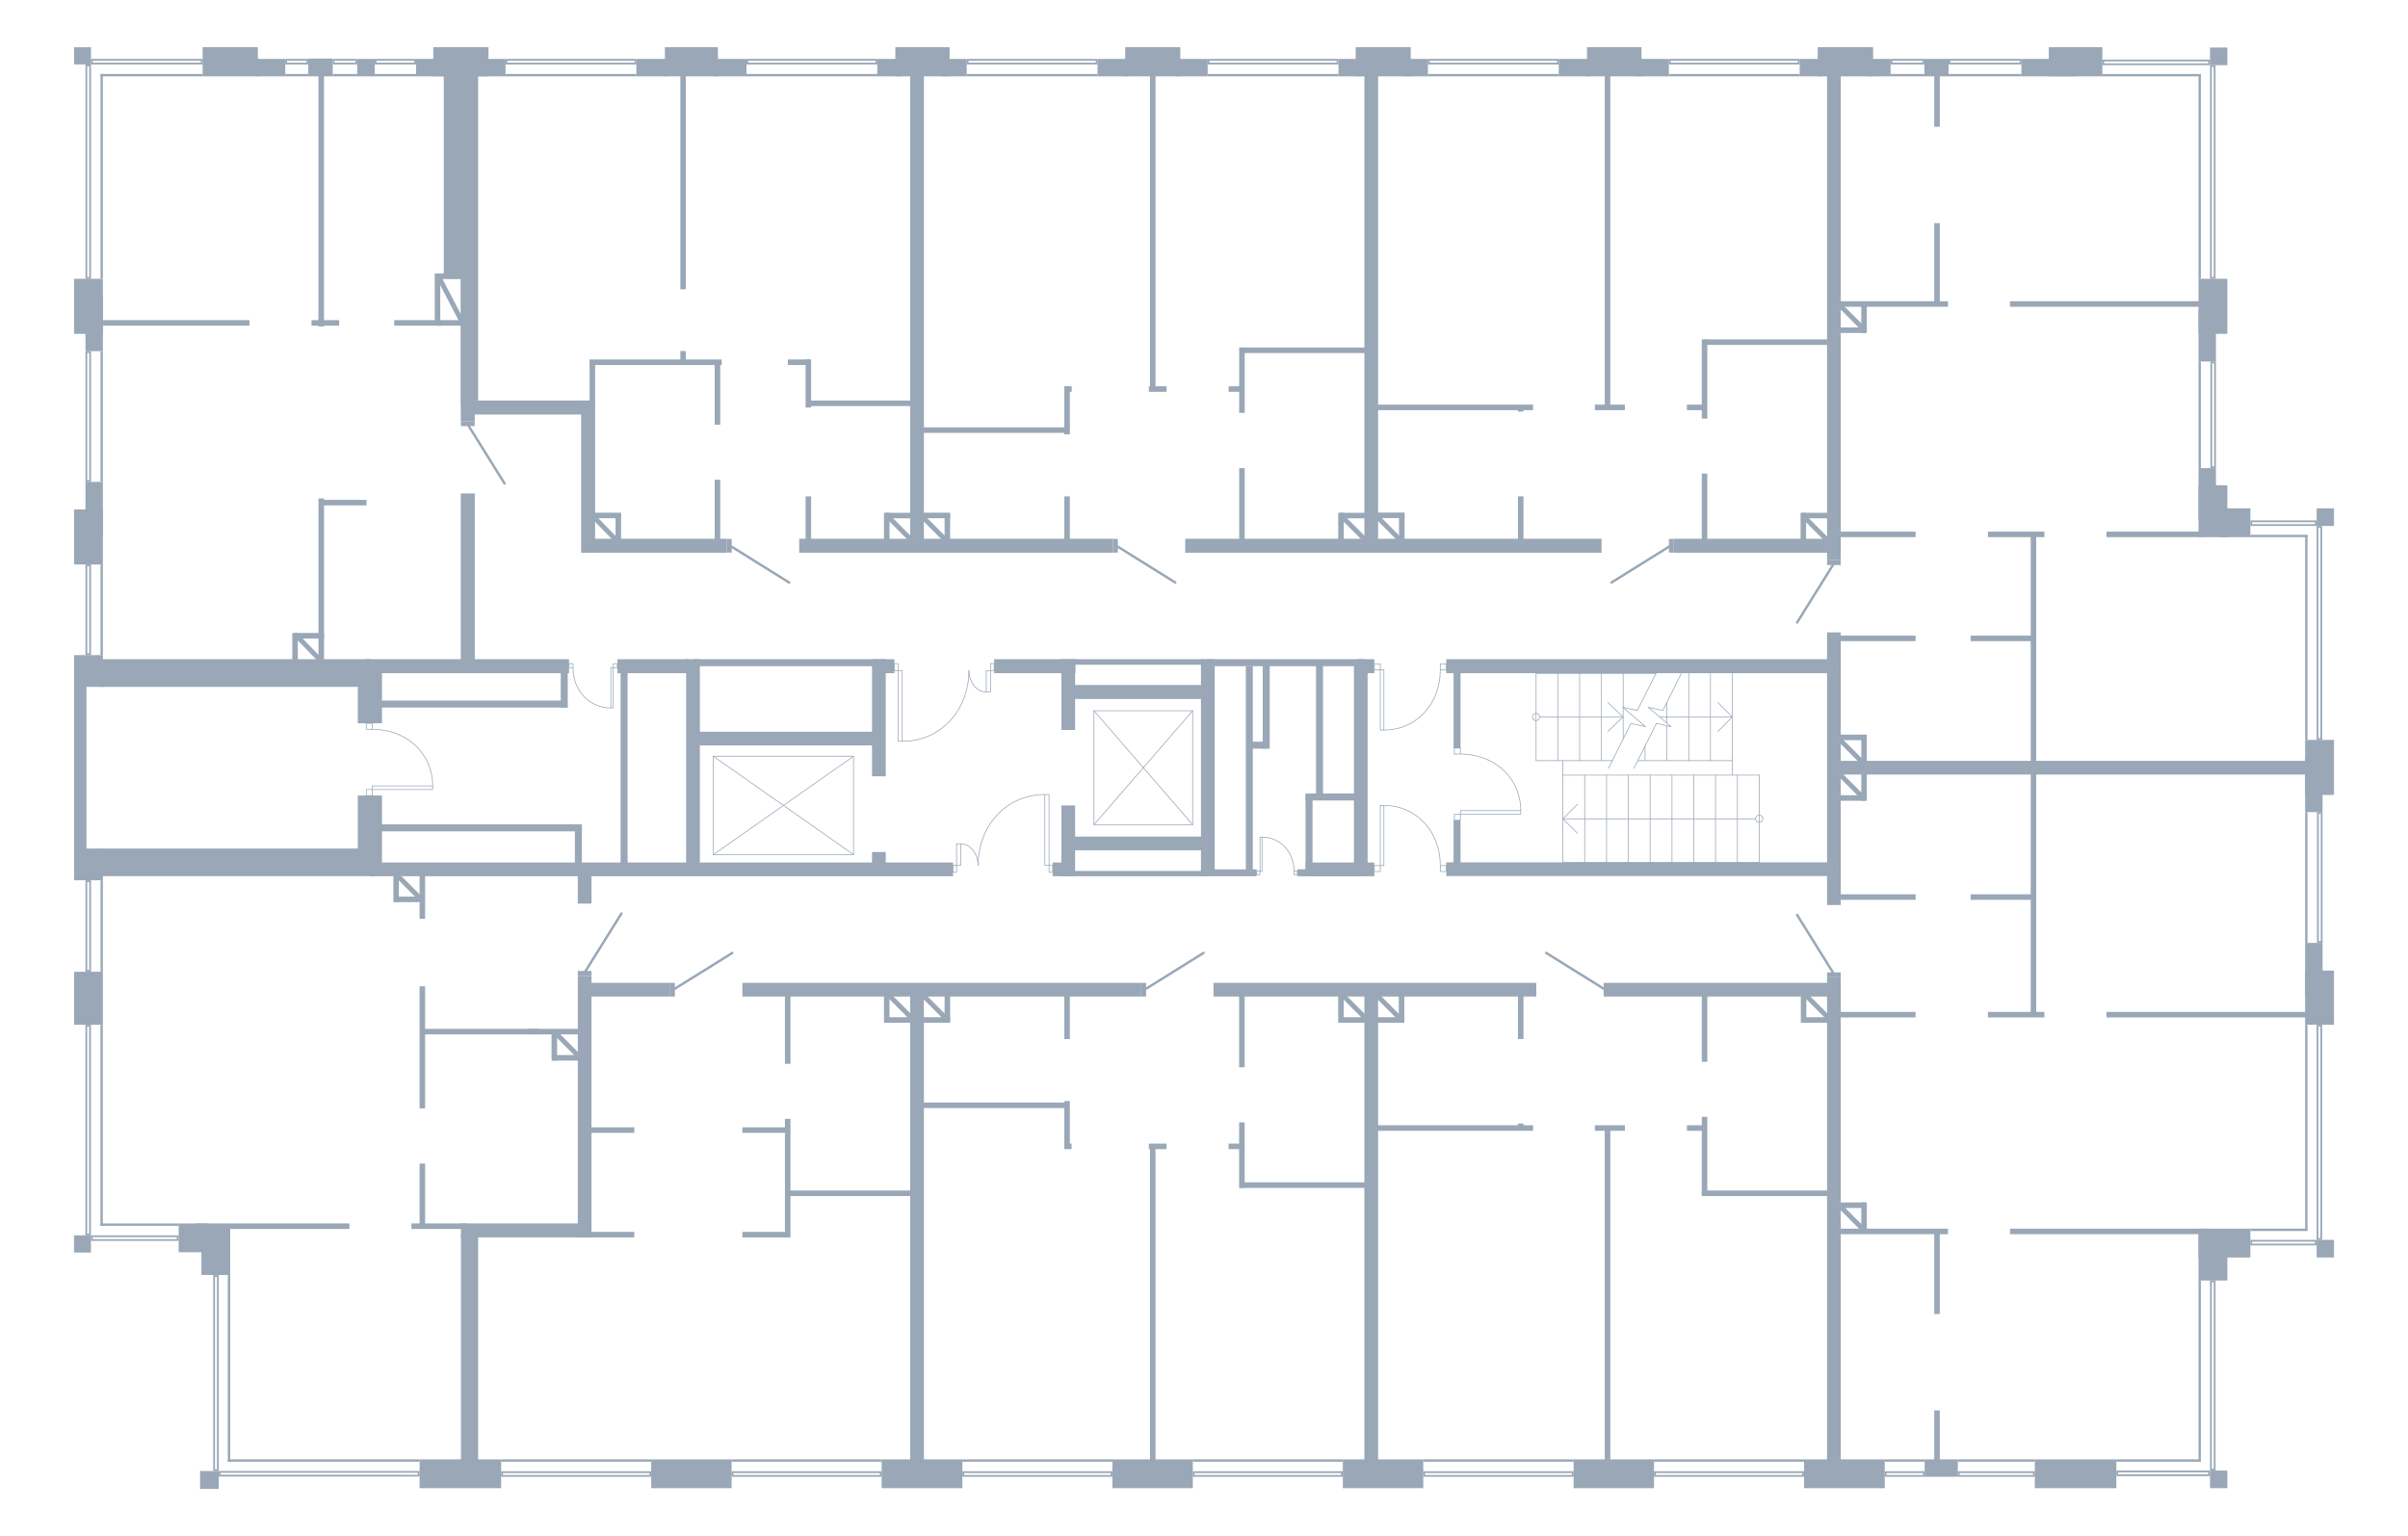 <?xml version="1.0" encoding="utf-8"?>
<!-- Generator: Adobe Illustrator 21.1.0, SVG Export Plug-In . SVG Version: 6.00 Build 0)  -->
<svg version="1.1" xmlns="http://www.w3.org/2000/svg" xmlns:xlink="http://www.w3.org/1999/xlink" x="0px" y="0px"
	 viewBox="0 0 495.912 316.418" style="enable-background:new 0 0 495.912 316.418;" xml:space="preserve">
<style type="text/css">
	.st0{fill:none;stroke:#99A7B6;stroke-width:0.15;stroke-linecap:round;stroke-linejoin:round;stroke-miterlimit:10;}
	.st1{fill-rule:evenodd;clip-rule:evenodd;fill:#99A7B6;}
	.st2{fill:none;stroke:#99A7B6;stroke-width:0.5;stroke-linecap:round;stroke-linejoin:round;stroke-miterlimit:22.926;}
	.st3{fill:#99A7B6;}
	.st4{fill:none;stroke:#99A7B6;stroke-miterlimit:10;}
</style>
<g id="МОП">
	<g>
		<polyline class="st0" points="341.036,138.711 316.344,138.711 316.344,156.683 		"/>
		<polyline class="st0" points="321.859,156.683 321.859,177.635 362.305,177.635 		"/>
		<line class="st0" x1="356.758" y1="156.683" x2="337.296" y2="156.683"/>
		<line class="st0" x1="332.066" y1="156.683" x2="316.344" y2="156.683"/>
		<line class="st0" x1="321.859" y1="159.663" x2="362.305" y2="159.663"/>
		<line class="st0" x1="352.257" y1="138.711" x2="352.257" y2="156.683"/>
		<line class="st0" x1="347.788" y1="138.711" x2="347.788" y2="156.683"/>
		<line class="st0" x1="343.287" y1="144.702" x2="343.287" y2="148.981"/>
		<line class="st0" x1="343.287" y1="149.52" x2="343.287" y2="156.683"/>
		<line class="st0" x1="338.786" y1="153.672" x2="338.786" y2="156.683"/>
		<line class="st0" x1="334.285" y1="138.711" x2="334.285" y2="145.684"/>
		<line class="st0" x1="334.285" y1="145.748" x2="334.285" y2="152.182"/>
		<line class="st0" x1="329.815" y1="138.711" x2="329.815" y2="156.683"/>
		<line class="st0" x1="325.314" y1="138.711" x2="325.314" y2="156.683"/>
		<line class="st0" x1="320.813" y1="138.711" x2="320.813" y2="156.683"/>
		<line class="st0" x1="357.804" y1="177.635" x2="357.804" y2="159.663"/>
		<line class="st0" x1="353.303" y1="177.635" x2="353.303" y2="159.663"/>
		<line class="st0" x1="348.834" y1="177.635" x2="348.834" y2="159.663"/>
		<line class="st0" x1="344.333" y1="177.635" x2="344.333" y2="159.663"/>
		<line class="st0" x1="339.832" y1="177.635" x2="339.832" y2="159.663"/>
		<line class="st0" x1="335.362" y1="177.635" x2="335.362" y2="159.663"/>
		<line class="st0" x1="330.861" y1="177.635" x2="330.861" y2="159.663"/>
		<line class="st0" x1="326.36" y1="177.635" x2="326.36" y2="159.663"/>
		<line class="st0" x1="361.544" y1="168.665" x2="321.859" y2="168.665"/>
		<polyline class="st0" points="324.871,165.654 321.859,168.665 324.871,171.644 		"/>
		<polyline class="st0" points="362.305,169.394 362.02,169.331 361.766,169.172 361.608,168.95 
			361.544,168.665 361.608,168.348 361.766,168.126 362.02,167.968 362.305,167.904 
			362.59,167.968 362.844,168.126 363.003,168.348 363.066,168.665 363.003,168.95 
			362.844,169.172 362.59,169.331 362.305,169.394 		"/>
		<line class="st0" x1="317.074" y1="147.681" x2="334.257" y2="147.681"/>
		<line class="st0" x1="341.797" y1="147.681" x2="356.758" y2="147.681"/>
		<polyline class="st0" points="353.779,150.693 356.758,147.681 353.779,144.702 		"/>
		<polyline class="st0" points="316.344,148.442 316.059,148.379 315.805,148.22 315.647,147.967 
			315.583,147.681 315.647,147.396 315.805,147.142 316.059,146.984 316.344,146.921 
			316.629,146.984 316.851,147.142 317.01,147.396 317.073,147.681 317.01,147.967 
			316.851,148.22 316.629,148.379 316.344,148.442 		"/>
		<polyline class="st0" points="336.504,158.268 337.296,156.683 341.131,149.013 344.143,149.678 
			339.451,145.684 342.463,146.35 346.266,138.711 347.09,137.094 		"/>
		<polyline class="st0" points="331.242,158.268 332.066,156.683 335.87,149.013 338.881,149.678 
			334.19,145.684 337.201,146.35 341.036,138.711 341.829,137.094 		"/>
		<polyline class="st0" points="331.118,150.693 334.257,147.681 331.118,144.702 		"/>
		<line class="st0" x1="356.758" y1="138.711" x2="356.758" y2="159.663"/>
		<line class="st0" x1="362.305" y1="177.635" x2="362.305" y2="159.663"/>
	</g>
	<polyline class="st0" points="175.781,155.768 146.906,155.768 146.906,176.045 175.781,176.045 
		175.781,155.768 	"/>
	<line class="st0" x1="175.781" y1="155.768" x2="146.906" y2="176.045"/>
	<line class="st0" x1="146.906" y1="155.768" x2="175.781" y2="176.045"/>
	<polyline class="st0" points="245.625,146.399 225.297,146.399 225.297,169.871 245.625,169.871 
		245.625,146.399 	"/>
	<line class="st0" x1="245.625" y1="146.399" x2="225.297" y2="169.871"/>
	<line class="st0" x1="225.297" y1="146.399" x2="245.625" y2="169.871"/>
	<g>
		<g>
			<path class="st0" d="M300.805,155.319c6.808,0,12.383,4.796,12.383,11.666"/>
			<rect x="300.756" y="166.984" class="st0" width="12.432" height="0.743"/>
			<rect x="299.516" y="167.728" class="st0" width="1.24" height="1.239"/>
			<rect x="299.516" y="154.086" class="st0" width="1.24" height="1.232"/>
		</g>
	</g>
	<g>
		<g>
			<path class="st0" d="M296.62,138.043c0,6.779-4.776,12.331-11.616,12.331"/>
			<rect x="284.263" y="137.994" class="st0" width="0.74" height="12.379"/>
			<rect x="283.03" y="136.76" class="st0" width="1.233" height="1.234"/>
			<rect x="296.62" y="136.76" class="st0" width="1.227" height="1.234"/>
		</g>
	</g>
	<g>
		<g>
			<path class="st0" d="M76.723,150.219c6.808,0,12.383,4.796,12.383,11.666"/>
			<rect x="76.674" y="161.884" class="st0" width="12.432" height="0.743"/>
			<rect x="75.435" y="162.628" class="st0" width="1.24" height="1.239"/>
			<rect x="75.435" y="148.986" class="st0" width="1.24" height="1.232"/>
		</g>
	</g>
	<g>
		<g>
			<path class="st0" d="M118.012,137.558c0,4.543,3.201,8.264,7.785,8.264"/>
			<rect x="125.797" y="137.525" class="st0" width="0.496" height="8.296"/>
			<rect x="126.293" y="136.698" class="st0" width="0.827" height="0.827"/>
			<rect x="117.19" y="136.698" class="st0" width="0.822" height="0.827"/>
		</g>
	</g>
	<g>
		<g>
			<path class="st0" d="M296.62,178.244c0-6.779-4.776-12.331-11.616-12.331"/>
			<rect x="284.263" y="165.914" class="st0" width="0.74" height="12.379"/>
			<rect x="283.03" y="178.293" class="st0" width="1.233" height="1.234"/>
			<rect x="296.62" y="178.293" class="st0" width="1.227" height="1.234"/>
		</g>
	</g>
	<g>
		<g>
			<path class="st0" d="M266.494,179.429c0-3.843-2.708-6.991-6.586-6.991"/>
			<rect x="259.489" y="172.438" class="st0" width="0.42" height="7.018"/>
			<rect x="258.79" y="179.456" class="st0" width="0.699" height="0.7"/>
			<rect x="266.494" y="179.456" class="st0" width="0.696" height="0.7"/>
		</g>
	</g>
	<g>
		<path class="st0" d="M199.545,138.114c-0,8.018-5.645,14.584-13.729,14.584"/>
		<path class="st0" d="M203.112,142.552c-2.149-0-3.567-2.307-3.567-4.439"/>
		<rect x="184.941" y="138.147" class="st0" width="0.875" height="14.55"/>
		<rect x="203.112" y="138.147" class="st0" width="0.875" height="4.405"/>
		<rect x="184.197" y="136.678" class="st0" width="0.744" height="1.469"/>
		<rect x="203.987" y="136.678" class="st0" width="0.743" height="1.469"/>
	</g>
	<g>
		<path class="st0" d="M201.442,178.252c0-8.018,5.645-14.584,13.729-14.584"/>
		<path class="st0" d="M197.875,173.813c2.149,0,3.567,2.307,3.567,4.439"/>
		<rect x="215.171" y="163.668" class="st0" width="0.875" height="14.55"/>
		<rect x="197" y="173.813" class="st0" width="0.875" height="4.405"/>
		<rect x="216.046" y="178.219" class="st0" width="0.744" height="1.469"/>
		<rect x="196.257" y="178.218" class="st0" width="0.743" height="1.469"/>
	</g>
</g>
<g id="Двери">
	<g>
		<rect x="376.27" y="115.386" class="st1" width="2.82" height="1.004"/>
		<line class="st2" x1="377.478" y1="116.39" x2="370.103" y2="128.223"/>
	</g>
	<g>
		<rect x="376.27" y="200.302" class="st1" width="2.82" height="1.004"/>
		<line class="st2" x1="377.478" y1="200.302" x2="370.103" y2="188.469"/>
	</g>
	<g>
		<rect x="343.705" y="111.004" class="st1" width="1.004" height="2.82"/>
		<line class="st2" x1="343.705" y1="112.615" x2="331.872" y2="119.991"/>
	</g>
	<g>
		<rect x="330.266" y="202.452" class="st1" width="1.004" height="2.82"/>
		<line class="st2" x1="330.266" y1="203.66" x2="318.433" y2="196.285"/>
	</g>
	<g>
		<rect x="229.21" y="111.004" class="st1" width="1.004" height="2.82"/>
		<line class="st2" x1="230.214" y1="112.615" x2="242.047" y2="119.991"/>
	</g>
	<g>
		<rect x="235.03" y="202.452" class="st1" width="1.004" height="2.82"/>
		<line class="st2" x1="236.034" y1="203.66" x2="247.867" y2="196.285"/>
	</g>
	<g>
		<rect x="137.984" y="202.452" class="st1" width="1.004" height="2.82"/>
		<line class="st2" x1="138.988" y1="203.66" x2="150.821" y2="196.285"/>
	</g>
	<g>
		<rect x="118.989" y="200.002" class="st1" width="2.82" height="1.004"/>
		<line class="st2" x1="120.6" y1="200.002" x2="127.976" y2="188.169"/>
	</g>
	<g>
		<rect x="149.682" y="111.004" class="st1" width="1.004" height="2.82"/>
		<line class="st2" x1="150.686" y1="112.615" x2="162.519" y2="119.991"/>
	</g>
	<g>
		<rect x="94.93" y="86.766" class="st1" width="2.82" height="1.004"/>
		<line class="st2" x1="96.542" y1="87.77" x2="103.917" y2="99.603"/>
	</g>
</g>
<g id="Окна">
	<g>
		<g>
			<path class="st3" d="M415.928,12.502v0.411h-14.274v-0.411H415.928 M416.292,12.138h-15.002
				v1.14h15.002V12.138L416.292,12.138z"/>
		</g>
		<g>
			<rect x="401.29" y="15.241" class="st3" width="15.002" height="0.485"/>
		</g>
	</g>
	<g>
		<g>
			<path class="st3" d="M395.946,12.502v0.411h-6.229v-0.411H395.946 M396.31,12.138h-6.958
				v1.14h6.958V12.138L396.31,12.138z"/>
		</g>
		<g>
			<rect x="389.352" y="15.241" class="st3" width="6.958" height="0.485"/>
		</g>
	</g>
	<g>
		<g>
			<path class="st3" d="M370.268,12.502v0.411h-26.211v-0.411H370.268 M370.632,12.138h-26.94
				v1.14h26.94V12.138L370.632,12.138z"/>
		</g>
		<g>
			<rect x="343.692" y="15.241" class="st3" width="26.94" height="0.485"/>
		</g>
	</g>
	<g>
		<g>
			<path class="st3" d="M320.648,12.502v0.411h-26.211v-0.411H320.648 M321.012,12.138h-26.94
				v1.14h26.94V12.138L321.012,12.138z"/>
		</g>
		<g>
			<rect x="294.072" y="15.241" class="st3" width="26.94" height="0.485"/>
		</g>
	</g>
	<g>
		<g>
			<path class="st3" d="M275.288,12.502v0.411h-26.211v-0.411H275.288 M275.652,12.138h-26.94
				v1.14h26.94V12.138L275.652,12.138z"/>
		</g>
		<g>
			<rect x="248.712" y="15.241" class="st3" width="26.94" height="0.485"/>
		</g>
	</g>
	<g>
		<g>
			<path class="st3" d="M225.668,12.502v0.411H199.457v-0.411H225.668 M226.032,12.138h-26.94
				v1.14h26.94V12.138L226.032,12.138z"/>
		</g>
		<g>
			<rect x="199.092" y="15.241" class="st3" width="26.94" height="0.485"/>
		</g>
	</g>
	<g>
		<g>
			<path class="st3" d="M180.308,12.502v0.411h-26.211v-0.411H180.308 M180.672,12.138h-26.94
				v1.14h26.94V12.138L180.672,12.138z"/>
		</g>
		<g>
			<rect x="153.732" y="15.241" class="st3" width="26.94" height="0.485"/>
		</g>
	</g>
	<g>
		<g>
			<path class="st3" d="M130.688,12.502v0.411h-26.211v-0.411H130.688 M131.052,12.138h-26.94
				v1.14h26.94V12.138L131.052,12.138z"/>
		</g>
		<g>
			<rect x="104.112" y="15.241" class="st3" width="26.94" height="0.485"/>
		</g>
	</g>
	<g>
		<g>
			<path class="st3" d="M85.328,12.502v0.411H77.536v-0.411H85.328 M85.692,12.138h-8.52
				v1.14h8.52V12.138L85.692,12.138z"/>
		</g>
		<g>
			<rect x="77.172" y="15.241" class="st3" width="8.52" height="0.485"/>
		</g>
	</g>
	<g>
		<g>
			<path class="st3" d="M73.193,12.502v0.411h-4.303v-0.411H73.193 M73.557,12.138H68.526
				v1.14h5.031V12.138L73.557,12.138z"/>
		</g>
		<g>
			<rect x="68.526" y="15.241" class="st3" width="5.031" height="0.485"/>
		</g>
	</g>
	<g>
		<g>
			<path class="st3" d="M63.128,12.502v0.411h-4.012v-0.411H63.128 M63.492,12.138h-4.74
				v1.14h4.74V12.138L63.492,12.138z"/>
		</g>
		<g>
			<rect x="58.752" y="15.241" class="st3" width="4.74" height="0.485"/>
		</g>
	</g>
	<g>
		<g>
			<path class="st3" d="M18.377,72.694V98.893h-0.412V72.694H18.377 M18.741,72.33h-1.14
				v26.927h1.14V72.33L18.741,72.33z"/>
		</g>
		<g>
			<rect x="20.704" y="72.33" class="st3" width="0.485" height="26.927"/>
		</g>
	</g>
	<g>
		<g>
			<path class="st3" d="M18.377,116.639v17.947h-0.412v-17.947H18.377 M18.741,116.275h-1.14
				v18.675h1.14V116.275L18.741,116.275z"/>
		</g>
		<g>
			<rect x="20.704" y="116.275" class="st3" width="0.485" height="18.675"/>
		</g>
	</g>
	<g>
		<g>
			<path class="st3" d="M18.377,181.687v18.115h-0.412v-18.115H18.377 M18.741,181.322h-1.14
				v18.844h1.14V181.322L18.741,181.322z"/>
		</g>
		<g>
			<rect x="20.704" y="181.322" class="st3" width="0.485" height="18.844"/>
		</g>
	</g>
	<g>
		<g>
			<path class="st3" d="M18.377,13.642v43.419h-0.412V13.642H18.377 M18.741,13.278h-1.14
				v44.148h1.14V13.278L18.741,13.278z"/>
		</g>
		<g>
			<rect x="20.704" y="15.241" class="st3" width="0.485" height="42.185"/>
		</g>
	</g>
	<g>
		<g>
			<path class="st3" d="M41.363,12.502v0.411H19.106v-0.411H41.363 M41.727,12.138H18.742
				v1.14h22.986V12.138L41.727,12.138z"/>
		</g>
		<g>
			<rect x="20.705" y="15.241" class="st3" width="21.023" height="0.485"/>
		</g>
	</g>
	<g>
		<g>
			<path class="st3" d="M18.364,211.451v42.648h-0.412v-42.648H18.364 M18.728,211.086h-1.14
				v43.376h1.14V211.086L18.728,211.086z"/>
		</g>
		<g>
			<rect x="20.691" y="211.086" class="st3" width="0.485" height="41.413"/>
		</g>
	</g>
	<g>
		<g>
			<path class="st3" d="M36.428,254.827v0.412H19.093v-0.412H36.428 M36.792,254.462H18.728
				v1.14h18.064V254.462L36.792,254.462z"/>
		</g>
		<g>
			<rect x="20.691" y="252.014" class="st3" width="16.101" height="0.485"/>
		</g>
	</g>
	<g>
		<g>
			<path class="st3" d="M133.748,303.419v0.412H103.576v-0.412H133.748 M134.112,303.055
				h-30.9v1.14h30.9V303.055L134.112,303.055z"/>
		</g>
		<g>
			<rect x="103.212" y="300.606" class="st3" width="30.9" height="0.485"/>
		</g>
	</g>
	<g>
		<g>
			<path class="st3" d="M181.208,303.419v0.412H151.036v-0.412H181.208 M181.572,303.055
				h-30.9v1.14h30.9V303.055L181.572,303.055z"/>
		</g>
		<g>
			<rect x="150.672" y="300.606" class="st3" width="30.9" height="0.485"/>
		</g>
	</g>
	<g>
		<g>
			<path class="st3" d="M228.728,303.419v0.412h-30.171v-0.412H228.728 M229.092,303.055h-30.9
				v1.14H229.092V303.055L229.092,303.055z"/>
		</g>
		<g>
			<rect x="198.192" y="300.606" class="st3" width="30.9" height="0.485"/>
		</g>
	</g>
	<g>
		<g>
			<path class="st3" d="M276.188,303.419v0.412h-30.171v-0.412H276.188 M276.552,303.055
				h-30.9v1.14h30.9V303.055L276.552,303.055z"/>
		</g>
		<g>
			<rect x="245.652" y="300.606" class="st3" width="30.9" height="0.485"/>
		</g>
	</g>
	<g>
		<g>
			<path class="st3" d="M323.708,303.419v0.412h-30.231v-0.412H323.708 M324.072,303.055
				h-30.96v1.14h30.96V303.055L324.072,303.055z"/>
		</g>
		<g>
			<rect x="293.112" y="300.606" class="st3" width="30.96" height="0.485"/>
		</g>
	</g>
	<g>
		<g>
			<path class="st3" d="M371.168,303.419v0.412h-30.171v-0.412H371.168 M371.532,303.055
				h-30.9v1.14h30.9V303.055L371.532,303.055z"/>
		</g>
		<g>
			<rect x="340.632" y="300.606" class="st3" width="30.9" height="0.485"/>
		</g>
	</g>
	<g>
		<path class="st3" d="M418.688,303.419v0.412h-15.123v-0.412H418.688 M419.052,303.055h-15.852
			v1.14h15.852V303.055L419.052,303.055z"/>
	</g>
	<g>
		<path class="st3" d="M454.776,303.28v0.412h-18.559v-0.412H454.776 M455.14,302.916
			h-19.288v1.14h19.288V302.916L455.14,302.916z"/>
	</g>
	<g>
		<path class="st3" d="M455.916,264.125v38.427h-0.411v-38.427H455.916 M456.28,263.761h-1.14
			v39.155h1.14V263.761L456.28,263.761z"/>
	</g>
	<g>
		<rect x="403.2" y="300.606" class="st3" width="15.852" height="0.485"/>
	</g>
	<g>
		<g>
			<path class="st3" d="M396.008,303.419v0.412h-7.492v-0.412H396.008 M396.372,303.055h-8.22
				v1.14h8.22V303.055L396.372,303.055z"/>
		</g>
		<g>
			<rect x="388.152" y="300.606" class="st3" width="8.22" height="0.485"/>
		</g>
	</g>
	<g>
		<rect x="435.852" y="300.606" class="st3" width="17.402" height="0.485"/>
	</g>
	<g>
		<rect x="452.769" y="263.766" class="st3" width="0.485" height="37.251"/>
	</g>
	<g>
		<path class="st3" d="M476.735,255.76v0.412h-12.919v-0.412H476.735 M477.099,255.395h-13.647
			v1.14h13.647V255.395L477.099,255.395z"/>
	</g>
	<g>
		<path class="st3" d="M477.875,211.448v43.583h-0.411v-43.583H477.875 M478.239,211.083h-1.14
			v44.312h1.14V211.083L478.239,211.083z"/>
	</g>
	<g>
		<rect x="463.452" y="253.085" class="st3" width="11.761" height="0.485"/>
	</g>
	<g>
		<rect x="474.728" y="211.089" class="st3" width="0.485" height="42.407"/>
	</g>
	<g>
		<path class="st3" d="M476.735,107.563v0.412h-12.919v-0.412H476.735 M477.099,107.198h-13.647
			v1.14h13.647V107.198L477.099,107.198z"/>
	</g>
	<g>
		<path class="st3" d="M477.875,108.703v43.342h-0.411v-43.342H477.875 M478.239,108.338h-1.14
			v44.07h1.14V108.338L478.239,108.338z"/>
	</g>
	<g>
		<rect x="463.452" y="110.163" class="st3" width="11.761" height="0.485"/>
	</g>
	<g>
		<rect x="474.728" y="110.238" class="st3" width="0.485" height="42.166"/>
	</g>
	<g>
		<path class="st3" d="M454.776,12.643v0.411h-21.439v-0.411H454.776 M455.14,12.278H432.972
			v1.14h22.168V12.278L455.14,12.278z"/>
	</g>
	<g>
		<path class="st3" d="M455.916,13.783v43.282h-0.411V13.783H455.916 M456.28,13.418h-1.14
			v44.01h1.14V13.418L456.28,13.418z"/>
	</g>
	<g>
		<rect x="432.972" y="15.243" class="st3" width="20.282" height="0.485"/>
	</g>
	<g>
		<rect x="452.769" y="15.318" class="st3" width="0.485" height="42.106"/>
	</g>
	<g>
		<g>
			<path class="st3" d="M455.993,74.83v21.231h-0.411V74.83H455.993 M456.357,74.466h-1.14
				V96.426h1.14V74.466L456.357,74.466z"/>
		</g>
		<g>
			<rect x="452.769" y="74.466" class="st3" width="0.485" height="21.96"/>
		</g>
	</g>
	<g>
		<g>
			<path class="st3" d="M477.953,167.65v26.211h-0.411v-26.211H477.953 M478.317,167.286h-1.14
				v26.94h1.14V167.286L478.317,167.286z"/>
		</g>
		<g>
			<rect x="474.729" y="167.286" class="st3" width="0.485" height="26.94"/>
		</g>
	</g>
	<g>
		<g>
			<path class="st3" d="M44.691,262.99v39.652h-0.412v-39.652H44.691 M45.055,262.626h-1.14
				v40.38h1.14V262.626L45.055,262.626z"/>
		</g>
		<g>
			<rect x="46.924" y="262.626" class="st3" width="0.485" height="38.464"/>
		</g>
	</g>
	<g>
		<g>
			<path class="st3" d="M86.048,303.37v0.412H45.42v-0.412H86.048 M86.412,303.006H45.055
				v1.14h41.357V303.006L86.412,303.006z"/>
		</g>
		<g>
			<rect x="46.924" y="300.606" class="st3" width="39.488" height="0.485"/>
		</g>
	</g>
</g>
<g id="Стены">
	<rect x="452.769" y="57.426" class="st3" width="5.94" height="11.34"/>
	<rect x="421.932" y="9.726" class="st3" width="11.04" height="6"/>
	<rect x="416.292" y="12.138" class="st3" width="11.04" height="3.589"/>
	<rect x="384.623" y="12.138" class="st3" width="4.729" height="3.589"/>
	<rect x="370.632" y="12.138" class="st3" width="4.729" height="3.589"/>
	<rect x="337.152" y="12.138" class="st3" width="6.54" height="3.589"/>
	<rect x="321.012" y="12.138" class="st3" width="6.54" height="3.589"/>
	<rect x="289.332" y="12.138" class="st3" width="4.74" height="3.589"/>
	<rect x="275.652" y="12.138" class="st3" width="4.74" height="3.589"/>
	<rect x="242.232" y="12.138" class="st3" width="6.48" height="3.589"/>
	<rect x="226.032" y="12.138" class="st3" width="6.48" height="3.589"/>
	<rect x="194.082" y="12.138" class="st3" width="5.01" height="3.589"/>
	<rect x="180.672" y="12.138" class="st3" width="5.01" height="3.589"/>
	<rect x="147.2" y="12.138" class="st3" width="6.532" height="3.589"/>
	<rect x="131.052" y="12.138" class="st3" width="6.25" height="3.589"/>
	<rect x="97.745" y="12.138" class="st3" width="6.367" height="3.589"/>
	<rect x="85.692" y="12.138" class="st3" width="6.394" height="3.589"/>
	<rect x="374.349" y="9.726" class="st3" width="11.403" height="6"/>
	<rect x="326.83" y="9.726" class="st3" width="11.222" height="6"/>
	<rect x="279.192" y="9.726" class="st3" width="11.34" height="6"/>
	<rect x="231.732" y="9.726" class="st3" width="11.34" height="6"/>
	<rect x="184.39" y="9.726" class="st3" width="11.176" height="6"/>
	<rect x="136.93" y="9.726" class="st3" width="10.92" height="6"/>
	<rect x="89.232" y="9.726" class="st3" width="11.37" height="6"/>
	<rect x="41.727" y="9.726" class="st3" width="11.37" height="6"/>
	<rect x="73.557" y="12.138" class="st3" width="3.615" height="3.589"/>
	<rect x="63.492" y="12.066" class="st3" width="5.034" height="3.66"/>
	<rect x="52.692" y="12.138" class="st3" width="6.06" height="3.589"/>
	<rect x="15.257" y="57.426" class="st3" width="5.933" height="11.34"/>
	<rect x="15.257" y="9.733" class="st3" width="3.485" height="3.544"/>
	<rect x="15.244" y="254.462" class="st3" width="3.485" height="3.544"/>
	<rect x="15.257" y="104.946" class="st3" width="5.933" height="11.329"/>
	<rect x="17.601" y="99.257" class="st3" width="3.589" height="11.329"/>
	<rect x="17.601" y="61.002" class="st3" width="3.589" height="11.329"/>
	<rect x="73.69" y="138.066" class="st3" width="4.98" height="10.92"/>
	<rect x="73.69" y="163.866" class="st3" width="4.98" height="14.25"/>
	<rect x="15.257" y="134.95" class="st3" width="5.933" height="6.536"/>
	<rect x="15.257" y="140.95" class="st3" width="2.555" height="34.472"/>
	<rect x="20.771" y="135.786" class="st3" width="55.619" height="5.7"/>
	<rect x="15.257" y="174.786" class="st3" width="5.933" height="6.54"/>
	<rect x="20.503" y="174.786" class="st3" width="56.727" height="5.69"/>
	<rect x="15.257" y="200.166" class="st3" width="5.933" height="10.92"/>
	<rect x="41.476" y="252.456" class="st3" width="5.933" height="10.17"/>
	<rect x="36.792" y="252.013" class="st3" width="5.933" height="5.933"/>
	<rect x="86.412" y="300.606" class="st3" width="16.8" height="5.933"/>
	<rect x="134.112" y="300.606" class="st3" width="16.56" height="5.933"/>
	<rect x="181.572" y="300.606" class="st3" width="16.62" height="5.933"/>
	<rect x="229.092" y="300.606" class="st3" width="16.56" height="5.933"/>
	<rect x="276.552" y="300.606" class="st3" width="16.56" height="5.933"/>
	<rect x="324.072" y="300.606" class="st3" width="16.56" height="5.933"/>
	<rect x="371.532" y="300.606" class="st3" width="16.62" height="5.933"/>
	<rect x="419.052" y="300.606" class="st3" width="16.8" height="5.933"/>
	<rect x="452.769" y="99.966" class="st3" width="5.94" height="10.68"/>
	<rect x="452.769" y="96.426" class="st3" width="3.589" height="10.68"/>
	<rect x="452.769" y="63.786" class="st3" width="3.589" height="10.68"/>
	<rect x="474.729" y="152.406" class="st3" width="5.94" height="11.34"/>
	<rect x="377.529" y="156.724" class="st3" width="97.92" height="2.822"/>
	
		<rect x="327.443" y="250.131" transform="matrix(-1.836970e-16 1 -1 -1.836970e-16 629.221 -126.137)" class="st3" width="100.471" height="2.822"/>
	
		<rect x="349.599" y="156.935" transform="matrix(-1.836970e-16 1 -1 -1.836970e-16 536.025 -219.333)" class="st3" width="56.16" height="2.822"/>
	
		<rect x="297.847" y="177.635" transform="matrix(-1 -1.224647e-16 1.224647e-16 -1 675.676 358.092)" class="st3" width="79.982" height="2.822"/>
	
		<rect x="331.27" y="202.45" transform="matrix(-1 -1.224647e-16 1.224647e-16 -1 709.182 407.722)" class="st3" width="46.642" height="2.822"/>
	
		<rect x="249.91" y="202.45" transform="matrix(-1 -1.224647e-16 1.224647e-16 -1 566.3 407.722)" class="st3" width="66.48" height="2.822"/>
	
		<rect x="152.892" y="202.45" transform="matrix(-1 -1.224647e-16 1.224647e-16 -1 387.922 407.722)" class="st3" width="82.138" height="2.822"/>
	
		<rect x="120.43" y="202.45" transform="matrix(-1 -1.224647e-16 1.224647e-16 -1 258.445 407.722)" class="st3" width="17.585" height="2.822"/>
	
		<rect x="94.93" y="252.006" transform="matrix(-1 -1.224647e-16 1.224647e-16 -1 215.495 506.892)" class="st3" width="25.635" height="2.88"/>
	
		<rect x="72.597" y="276.503" transform="matrix(6.123234e-17 -1 1 6.123234e-17 -181.57 374.973)" class="st3" width="48.21" height="3.537"/>
	
		<rect x="93.46" y="226.535" transform="matrix(6.123234e-17 -1 1 6.123234e-17 -107.546 348.346)" class="st3" width="53.88" height="2.822"/>
	
		<rect x="116.95" y="181.265" transform="matrix(6.123234e-17 -1 1 6.123234e-17 -62.276 303.076)" class="st3" width="6.9" height="2.822"/>
	
		<rect x="179.573" y="175.522" transform="matrix(6.123234e-17 -1 1 6.123234e-17 4.067 357.933)" class="st3" width="2.854" height="2.822"/>
	<rect x="181.343" y="135.786" class="st3" width="2.854" height="2.881"/>
	<rect x="204.73" y="135.786" class="st3" width="16.74" height="2.881"/>
	<rect x="218.47" y="135.786" class="st3" width="29.67" height="1.14"/>
	
		<rect x="212.903" y="141.859" transform="matrix(-1.836970e-16 1 -1 -1.836970e-16 363.269 -76.73)" class="st3" width="14.194" height="2.821"/>
	
		<rect x="212.71" y="171.786" transform="matrix(-1.836970e-16 1 -1 -1.836970e-16 393.196 -46.803)" class="st3" width="14.58" height="2.821"/>
	
		<rect x="220.682" y="172.326" transform="matrix(-1 -3.254098e-14 3.254098e-14 -1 469.452 347.472)" class="st3" width="28.088" height="2.821"/>
	<rect x="219.79" y="141.096" class="st3" width="29.46" height="2.881"/>
	<rect x="279.49" y="135.786" class="st3" width="3.54" height="2.881"/>
	<rect x="248.47" y="135.786" class="st3" width="32.64" height="1.441"/>
	<rect x="127.15" y="135.786" class="st3" width="14.627" height="2.881"/>
	<rect x="75.37" y="135.786" class="st3" width="41.82" height="2.881"/>
	<rect x="142.9" y="135.786" class="st3" width="38.117" height="1.441"/>
	<rect x="142.75" y="150.726" class="st3" width="37.187" height="2.82"/>
	
		<rect x="168.94" y="146.435" transform="matrix(6.123234e-17 -1 1 6.123234e-17 33.154 328.846)" class="st3" width="24.12" height="2.822"/>
	
		<rect x="121.303" y="155.793" transform="matrix(6.123234e-17 -1 1 6.123234e-17 -14.484 299.924)" class="st3" width="42.835" height="2.822"/>
	<rect x="76.27" y="177.664" class="st3" width="120" height="2.822"/>
	<rect x="216.79" y="177.664" class="st3" width="3.54" height="2.822"/>
	<rect x="220.39" y="179.406" class="st3" width="28.38" height="1.08"/>
	<rect x="247.33" y="179.075" class="st3" width="11.46" height="1.411"/>
	<rect x="268.87" y="177.664" class="st3" width="14.16" height="2.822"/>
	<rect x="267.19" y="179.055" class="st3" width="14.16" height="1.431"/>
	
		<rect x="259.257" y="156.332" transform="matrix(-1.836970e-16 1 -1 -1.836970e-16 437.983 -122.497)" class="st3" width="41.966" height="2.822"/>
	
		<rect x="226.742" y="156.372" transform="matrix(-1.836970e-16 1 -1 -1.836970e-16 406.523 -90.957)" class="st3" width="43.995" height="2.822"/>
	
		<rect x="297.847" y="135.786" transform="matrix(-1 -1.224647e-16 1.224647e-16 -1 675.676 274.452)" class="st3" width="79.982" height="2.88"/>
	
		<rect x="344.709" y="110.976" transform="matrix(-1 -1.224647e-16 1.224647e-16 -1 721.728 224.832)" class="st3" width="32.31" height="2.88"/>
	
		<rect x="244.09" y="110.976" transform="matrix(-1 -1.224647e-16 1.224647e-16 -1 573.92 224.832)" class="st3" width="85.74" height="2.88"/>
	
		<rect x="164.59" y="110.976" transform="matrix(-1 -1.224647e-16 1.224647e-16 -1 393.8 224.832)" class="st3" width="64.62" height="2.88"/>
	
		<rect x="120.76" y="110.976" transform="matrix(-1 -1.224647e-16 1.224647e-16 -1 270.442 224.832)" class="st3" width="28.922" height="2.88"/>
	
		<rect x="96.61" y="82.506" transform="matrix(-1 -1.224647e-16 1.224647e-16 -1 217.16 167.893)" class="st3" width="23.94" height="2.88"/>
	
		<rect x="105.445" y="96.741" transform="matrix(6.123234e-17 -1 1 6.123234e-17 22.939 219.301)" class="st3" width="31.35" height="2.88"/>
	
		<rect x="78.205" y="118.341" transform="matrix(6.123234e-17 -1 1 6.123234e-17 -23.441 216.121)" class="st3" width="36.27" height="2.88"/>
	
		<rect x="75.707" y="64.694" transform="matrix(6.123234e-17 -1 1 6.123234e-17 30.206 162.474)" class="st3" width="41.265" height="2.88"/>
	
		<rect x="61.169" y="46.367" transform="matrix(6.123234e-17 -1 1 6.123234e-17 48.562 144.837)" class="st3" width="71.062" height="3.54"/>
	
		<rect x="327.309" y="63.605" transform="matrix(-9.065481e-15 1 -1 -9.065481e-15 442.695 -312.663)" class="st3" width="100.74" height="2.822"/>
	
		<rect x="233.097" y="62.302" transform="matrix(-9.065481e-15 1 -1 -9.065481e-15 346.113 -218.687)" class="st3" width="98.606" height="2.822"/>
	
		<rect x="139.557" y="62.302" transform="matrix(-9.065481e-15 1 -1 -9.065481e-15 252.573 -125.147)" class="st3" width="98.606" height="2.822"/>
	
		<rect x="139.557" y="251.375" transform="matrix(-1.836970e-16 1 -1 -1.836970e-16 441.646 63.926)" class="st3" width="98.606" height="2.822"/>
	
		<rect x="233.097" y="251.452" transform="matrix(-1.836970e-16 1 -1 -1.836970e-16 535.263 -29.537)" class="st3" width="98.606" height="2.822"/>
	<rect x="474.729" y="199.926" class="st3" width="5.94" height="11.16"/>
	<rect x="474.729" y="194.226" class="st3" width="3.589" height="11.16"/>
	<rect x="474.729" y="156.036" class="st3" width="3.589" height="11.25"/>
	<rect x="452.769" y="254.376" class="st3" width="5.94" height="9.39"/>
	<rect x="455.14" y="302.916" class="st3" width="3.569" height="3.623"/>
	<rect x="477.099" y="255.395" class="st3" width="3.569" height="3.623"/>
	<rect x="477.099" y="104.715" class="st3" width="3.569" height="3.623"/>
	<rect x="455.14" y="9.795" class="st3" width="3.569" height="3.623"/>
	<rect x="452.769" y="253.086" class="st3" width="10.683" height="5.94"/>
	<rect x="457.569" y="104.706" class="st3" width="5.883" height="5.94"/>
	
		<rect x="295.462" y="172.855" transform="matrix(6.123234e-17 -1 1 6.123234e-17 126.495 473.645)" class="st3" width="9.217" height="1.44"/>
	
		<rect x="257.798" y="149.914" transform="matrix(6.123234e-17 -1 1 6.123234e-17 121.116 422.384)" class="st3" width="27.905" height="1.44"/>
	
		<rect x="261.909" y="170.677" transform="matrix(6.123234e-17 -1 1 6.123234e-17 98.193 440.987)" class="st3" width="15.362" height="1.44"/>
	
		<rect x="236.099" y="157.697" transform="matrix(6.123234e-17 -1 1 6.123234e-17 98.873 415.707)" class="st3" width="42.381" height="1.44"/>
	
		<rect x="108.423" y="157.573" transform="matrix(6.123234e-17 -1 1 6.123234e-17 -29.763 286.823)" class="st3" width="40.213" height="1.44"/>
	
		<rect x="114.373" y="174.186" transform="matrix(6.123234e-17 -1 1 6.123234e-17 -55.793 294.019)" class="st3" width="9.48" height="1.44"/>
	
		<rect x="112.566" y="141.392" transform="matrix(6.123234e-17 -1 1 6.123234e-17 -25.912 258.312)" class="st3" width="7.268" height="1.44"/>
	<rect x="78.1" y="144.306" class="st3" width="38.76" height="1.44"/>
	<rect x="77.173" y="169.806" class="st3" width="42.66" height="1.44"/>
	
		<rect x="252.062" y="144.779" transform="matrix(6.123234e-17 -1 1 6.123234e-17 115.271 406.269)" class="st3" width="17.415" height="1.44"/>
	
		<rect x="248.135" y="103.492" transform="matrix(6.123234e-17 -1 1 6.123234e-17 151.709 359.831)" class="st3" width="15.27" height="1.138"/>
	
		<rect x="249.043" y="77.745" transform="matrix(6.123234e-17 -1 1 6.123234e-17 177.456 334.084)" class="st3" width="13.455" height="1.138"/>
	<rect x="253.03" y="79.567" class="st3" width="2.73" height="1.138"/>
	<rect x="236.59" y="79.567" class="st3" width="3.66" height="1.138"/>
	<rect x="219.253" y="79.567" class="st3" width="1.457" height="1.138"/>
	
		<rect x="214.81" y="83.948" transform="matrix(-1.836970e-16 1 -1 -1.836970e-16 304.277 -135.243)" class="st3" width="9.899" height="1.138"/>
	
		<rect x="189.85" y="88.027" transform="matrix(-1 -1.224647e-16 1.224647e-16 -1 409.729 177.192)" class="st3" width="30.03" height="1.138"/>
	
		<rect x="214.99" y="106.447" transform="matrix(-1.836970e-16 1 -1 -1.836970e-16 326.776 -112.744)" class="st3" width="9.54" height="1.138"/>
	
		<rect x="308.41" y="106.447" transform="matrix(-1.836970e-16 1 -1 -1.836970e-16 420.196 -206.164)" class="st3" width="9.54" height="1.138"/>
	
		<rect x="312.745" y="83.782" transform="matrix(-1.836970e-16 1 -1 -1.836970e-16 397.531 -228.829)" class="st3" width="0.87" height="1.138"/>
	
		<rect x="161.56" y="106.597" transform="matrix(-1.836970e-16 1 -1 -1.836970e-16 273.646 -59.314)" class="st3" width="9.84" height="1.138"/>
	
		<rect x="179.842" y="107.838" transform="matrix(-1.836970e-16 1 -1 -1.836970e-16 291.027 -74.213)" class="st3" width="5.556" height="1.138"/>
	
		<rect x="182.363" y="105.629" transform="matrix(-1 -1.224647e-16 1.224647e-16 -1 370.282 212.396)" class="st3" width="5.556" height="1.138"/>
	
		<rect x="273.387" y="107.838" transform="matrix(-1.836970e-16 1 -1 -1.836970e-16 384.572 -167.758)" class="st3" width="5.556" height="1.138"/>
	
		<rect x="275.908" y="105.629" transform="matrix(-1 -1.224647e-16 1.224647e-16 -1 557.372 212.396)" class="st3" width="5.556" height="1.138"/>
	
		<rect x="283.36" y="105.581" transform="matrix(-1 -1.224647e-16 1.224647e-16 -1 572.618 212.301)" class="st3" width="5.898" height="1.138"/>
	
		<rect x="285.911" y="108.102" transform="matrix(6.123234e-17 -1 1 6.123234e-17 180.018 397.36)" class="st3" width="5.556" height="1.138"/>
	
		<rect x="368.606" y="107.838" transform="matrix(-1.836970e-16 1 -1 -1.836970e-16 479.791 -262.977)" class="st3" width="5.556" height="1.138"/>
	
		<rect x="371.127" y="105.629" transform="matrix(-1 -1.224647e-16 1.224647e-16 -1 747.81 212.396)" class="st3" width="5.556" height="1.138"/>
	
		<rect x="381.111" y="65.239" transform="matrix(6.123234e-17 -1 1 6.123234e-17 318.081 449.698)" class="st3" width="5.556" height="1.138"/>
	<rect x="378.59" y="67.448" class="st3" width="5.556" height="1.138"/>
	
		<rect x="381.111" y="161.599" transform="matrix(6.123234e-17 -1 1 6.123234e-17 221.721 546.058)" class="st3" width="5.556" height="1.138"/>
	<rect x="378.59" y="163.808" class="st3" width="5.556" height="1.138"/>
	
		<rect x="381.111" y="153.535" transform="matrix(-4.517827e-11 1 -1 -4.517827e-11 537.994 -229.785)" class="st3" width="5.556" height="1.138"/>
	<rect x="378.59" y="151.326" class="st3" width="5.556" height="1.138"/>
	
		<rect x="381.111" y="249.895" transform="matrix(-4.517827e-11 1 -1 -4.517827e-11 634.354 -133.425)" class="st3" width="5.556" height="1.138"/>
	<rect x="378.59" y="247.686" class="st3" width="5.556" height="1.138"/>
	
		<rect x="368.661" y="207.319" transform="matrix(4.485041e-11 -1 1 4.485041e-11 163.551 579.327)" class="st3" width="5.556" height="1.138"/>
	
		<rect x="343.09" y="237.427" transform="matrix(1.578743e-11 -1 1 1.578743e-11 113.044 589.036)" class="st3" width="15.9" height="1.138"/>
	
		<rect x="343.926" y="211.031" transform="matrix(1.751494e-11 -1 1 1.751494e-11 139.44 562.64)" class="st3" width="14.228" height="1.138"/>
	
		<rect x="296.392" y="266.364" transform="matrix(3.594519e-12 -1 1 3.594519e-12 64.126 597.992)" class="st3" width="69.334" height="1.138"/>
	
		<rect x="371.182" y="209.528" transform="matrix(-1 -4.485047e-11 4.485047e-11 -1 747.92 420.194)" class="st3" width="5.556" height="1.138"/>
	
		<rect x="273.381" y="207.319" transform="matrix(4.517815e-11 -1 1 4.517815e-11 68.271 484.047)" class="st3" width="5.556" height="1.138"/>
	
		<rect x="285.862" y="207.319" transform="matrix(4.485041e-11 -1 1 4.485041e-11 80.752 496.528)" class="st3" width="5.556" height="1.138"/>
	
		<rect x="249.01" y="237.367" transform="matrix(1.859496e-11 -1 1 1.859496e-11 17.824 493.696)" class="st3" width="13.499" height="1.138"/>
	
		<rect x="248.185" y="211.703" transform="matrix(1.645001e-11 -1 1 1.645001e-11 43.488 468.032)" class="st3" width="15.149" height="1.138"/>
	
		<rect x="204.775" y="268.012" transform="matrix(3.847650e-12 -1 1 3.847650e-12 -31.181 505.981)" class="st3" width="65.25" height="1.138"/>
	
		<rect x="275.902" y="209.528" transform="matrix(-1 -4.485047e-11 4.485047e-11 -1 557.36 420.194)" class="st3" width="5.556" height="1.138"/>
	
		<rect x="283.636" y="209.528" transform="matrix(-1 -4.485047e-11 4.485047e-11 -1 572.829 420.194)" class="st3" width="5.556" height="1.138"/>
	
		<rect x="179.841" y="207.319" transform="matrix(4.517815e-11 -1 1 4.517815e-11 -25.269 390.507)" class="st3" width="5.556" height="1.138"/>
	
		<rect x="182.362" y="209.528" transform="matrix(-1 -4.485047e-11 4.485047e-11 -1 370.28 420.194)" class="st3" width="5.556" height="1.138"/>
	
		<rect x="152.89" y="232.207" transform="matrix(-1 -2.723478e-11 2.723478e-11 -1 314.93 465.552)" class="st3" width="9.15" height="1.138"/>
	
		<rect x="120.655" y="232.207" transform="matrix(-1 -2.507384e-11 2.507384e-11 -1 251.285 465.552)" class="st3" width="9.975" height="1.138"/>
	
		<rect x="84.73" y="252.007" transform="matrix(-1 -2.196078e-11 2.196078e-11 -1 180.808 505.152)" class="st3" width="11.348" height="1.138"/>
	
		<rect x="40.392" y="252.007" transform="matrix(-1 -7.838741e-12 7.838741e-12 -1 112.344 505.152)" class="st3" width="31.56" height="1.138"/>
	
		<rect x="74.41" y="215.167" transform="matrix(9.913021e-12 -1 1 9.913021e-12 -128.756 302.716)" class="st3" width="25.14" height="1.138"/>
	
		<rect x="80.335" y="245.752" transform="matrix(1.875128e-11 -1 1 1.875128e-11 -159.341 333.301)" class="st3" width="13.29" height="1.138"/>
	
		<rect x="82.169" y="183.866" transform="matrix(2.589846e-11 -1 1 2.589846e-11 -97.455 271.415)" class="st3" width="9.622" height="1.138"/>
	
		<rect x="77.899" y="181.577" transform="matrix(3.410078e-11 -1 1 3.410078e-11 -100.566 263.726)" class="st3" width="7.361" height="1.138"/>
	<rect x="81.247" y="184.687" class="st3" width="5.844" height="1.138"/>
	
		<rect x="111.075" y="214.813" transform="matrix(4.039619e-11 -1 1 4.039619e-11 -101.223 329.541)" class="st3" width="6.169" height="1.138"/>
	<rect x="113.826" y="217.327" class="st3" width="5.844" height="1.138"/>
	<rect x="87.103" y="211.927" class="st3" width="23.849" height="1.138"/>
	<rect x="108.927" y="211.927" class="st3" width="10.467" height="1.138"/>
	
		<rect x="152.89" y="253.747" transform="matrix(-1 -2.723478e-11 2.723478e-11 -1 314.93 508.632)" class="st3" width="9.15" height="1.138"/>
	
		<rect x="120.505" y="253.747" transform="matrix(-1 -2.461244e-11 2.461244e-11 -1 251.135 508.632)" class="st3" width="10.125" height="1.138"/>
	
		<rect x="162.52" y="245.227" transform="matrix(-1 -9.811829e-12 9.811829e-12 -1 350.346 491.592)" class="st3" width="25.306" height="1.138"/>
	
		<rect x="253.02" y="235.567" transform="matrix(-1 -9.968794e-11 9.968794e-11 -1 508.558 472.272)" class="st3" width="2.518" height="1.138"/>
	
		<rect x="236.59" y="235.567" transform="matrix(-1 -6.810653e-11 6.810653e-11 -1 476.839 472.272)" class="st3" width="3.659" height="1.138"/>
	
		<rect x="219.19" y="235.567" transform="matrix(-1 -1.659181e-10 1.659181e-10 -1 439.876 472.272)" class="st3" width="1.496" height="1.138"/>
	
		<rect x="189.55" y="227.107" transform="matrix(-1 -8.340562e-12 8.340562e-12 -1 408.978 455.352)" class="st3" width="29.878" height="1.138"/>
	
		<rect x="215.14" y="230.857" transform="matrix(2.697049e-11 -1 1 2.697049e-11 -11.666 451.186)" class="st3" width="9.24" height="1.138"/>
	
		<rect x="214.87" y="208.567" transform="matrix(2.529538e-11 -1 1 2.529538e-11 10.624 428.896)" class="st3" width="9.78" height="1.138"/>
	
		<rect x="154.853" y="211.19" transform="matrix(1.703710e-11 -1 1 1.703710e-11 -49.539 373.979)" class="st3" width="14.734" height="1.138"/>
	
		<rect x="150.01" y="242.107" transform="matrix(1.020523e-11 -1 1 1.020523e-11 -80.456 404.896)" class="st3" width="24.42" height="1.138"/>
	
		<rect x="255.31" y="243.547" transform="matrix(-1 -9.541379e-12 9.541379e-12 -1 536.738 488.232)" class="st3" width="26.118" height="1.138"/>
	
		<rect x="190.114" y="209.528" transform="matrix(-1 -4.517776e-11 4.517776e-11 -1 385.784 420.194)" class="st3" width="5.556" height="1.138"/>
	
		<rect x="192.323" y="207.007" transform="matrix(-4.485053e-11 1 -1 -4.485053e-11 402.677 12.475)" class="st3" width="5.556" height="1.138"/>
	
		<rect x="347.41" y="231.787" transform="matrix(-1 -7.416702e-11 7.416702e-11 -1 698.18 464.712)" class="st3" width="3.36" height="1.138"/>
	
		<rect x="328.45" y="231.787" transform="matrix(-1 -4.032387e-11 4.032387e-11 -1 663.08 464.712)" class="st3" width="6.18" height="1.138"/>
	
		<rect x="308.461" y="208.738" transform="matrix(2.659656e-11 -1 1 2.659656e-11 103.873 522.487)" class="st3" width="9.438" height="1.138"/>
	
		<rect x="312.718" y="231.325" transform="matrix(2.717951e-10 -1 1 2.717951e-10 81.286 545.074)" class="st3" width="0.924" height="1.138"/>
	
		<rect x="283.15" y="231.787" transform="matrix(-1 -7.649115e-12 7.649115e-12 -1 598.88 464.712)" class="st3" width="32.58" height="1.138"/>
	<rect x="378.411" y="109.507" class="st3" width="16.098" height="1.138"/>
	<rect x="378.411" y="130.927" class="st3" width="16.098" height="1.138"/>
	<rect x="405.83" y="130.927" class="st3" width="12.988" height="1.138"/>
	<rect x="409.404" y="109.507" class="st3" width="11.634" height="1.138"/>
	<rect x="378.411" y="184.214" class="st3" width="16.098" height="1.138"/>
	<rect x="378.39" y="208.437" class="st3" width="16.098" height="1.138"/>
	<rect x="350.47" y="245.227" class="st3" width="26.166" height="1.138"/>
	<rect x="409.395" y="208.437" class="st3" width="11.634" height="1.138"/>
	
		<rect x="393.636" y="295.24" transform="matrix(-1.836970e-16 1 -1 -1.836970e-16 694.728 -103.11)" class="st3" width="10.566" height="1.138"/>
	
		<rect x="390.488" y="261.667" transform="matrix(-1.836970e-16 1 -1 -1.836970e-16 661.155 -136.683)" class="st3" width="16.861" height="1.138"/>
	<rect x="413.949" y="253.087" class="st3" width="40.5" height="1.138"/>
	<rect x="378.399" y="253.087" class="st3" width="22.77" height="1.138"/>
	<rect x="433.809" y="208.437" class="st3" width="41.753" height="1.138"/>
	<rect x="405.849" y="184.214" class="st3" width="12.633" height="1.138"/>
	
		<rect x="395.239" y="133.207" transform="matrix(-1.836970e-16 1 -1 -1.836970e-16 552.555 -285.002)" class="st3" width="47.079" height="1.138"/>
	
		<rect x="393.686" y="183.224" transform="matrix(-1.836970e-16 1 -1 -1.836970e-16 602.572 -234.986)" class="st3" width="50.186" height="1.138"/>
	<rect x="433.809" y="109.507" class="st3" width="19.557" height="1.138"/>
	
		<rect x="85.06" y="60.817" transform="matrix(2.490636e-11 -1 1 2.490636e-11 28.713 151.486)" class="st3" width="10.079" height="1.138"/>
	
		<rect x="89.842" y="65.947" transform="matrix(-1 -4.534163e-11 4.534163e-11 -1 185.24 133.032)" class="st3" width="5.556" height="1.138"/>
	
		<rect x="81.192" y="65.947" transform="matrix(-1 -2.600421e-11 2.600421e-11 -1 172.003 133.032)" class="st3" width="9.618" height="1.138"/>
	
		<rect x="20.532" y="65.947" transform="matrix(-1 -8.080770e-12 8.080770e-12 -1 71.904 133.032)" class="st3" width="30.84" height="1.138"/>
	
		<rect x="64.152" y="65.947" transform="matrix(-1 -4.387969e-11 4.387969e-11 -1 134.004 133.032)" class="st3" width="5.7" height="1.138"/>
	
		<rect x="190.114" y="105.606" transform="matrix(-1 -1.224647e-16 1.224647e-16 -1 385.784 212.351)" class="st3" width="5.556" height="1.138"/>
	
		<rect x="192.323" y="108.127" transform="matrix(6.123234e-17 -1 1 6.123234e-17 86.404 303.797)" class="st3" width="5.556" height="1.138"/>
	
		<rect x="122.35" y="105.606" transform="matrix(-1 -1.224647e-16 1.224647e-16 -1 250.256 212.351)" class="st3" width="5.556" height="1.138"/>
	
		<rect x="124.559" y="108.127" transform="matrix(6.123234e-17 -1 1 6.123234e-17 18.641 236.034)" class="st3" width="5.556" height="1.138"/>
	
		<rect x="161.53" y="78.427" transform="matrix(-1.836970e-16 1 -1 -1.836970e-16 245.476 -87.484)" class="st3" width="9.9" height="1.138"/>
	
		<rect x="162.25" y="74.046" transform="matrix(-1 -1.224647e-16 1.224647e-16 -1 329.067 149.231)" class="st3" width="4.567" height="1.138"/>
	
		<rect x="90.072" y="56.347" transform="matrix(-1 -1.224647e-16 1.224647e-16 -1 185.392 113.832)" class="st3" width="5.248" height="1.138"/>
	
		<rect x="65.806" y="102.967" transform="matrix(-1 -1.224647e-16 1.224647e-16 -1 141.298 207.072)" class="st3" width="9.686" height="1.138"/>
	
		<rect x="60.587" y="130.387" transform="matrix(-1 -1.224647e-16 1.224647e-16 -1 127.317 261.912)" class="st3" width="6.142" height="1.138"/>
	
		<rect x="49.154" y="119.103" transform="matrix(6.123234e-17 -1 1 6.123234e-17 -53.512 185.832)" class="st3" width="34.013" height="1.138"/>
	
		<rect x="57.738" y="132.84" transform="matrix(6.123234e-17 -1 1 6.123234e-17 -72.649 194.169)" class="st3" width="6.044" height="1.138"/>
	
		<rect x="39.059" y="39.607" transform="matrix(6.123234e-17 -1 1 6.123234e-17 25.974 106.325)" class="st3" width="54.18" height="1.138"/>
	
		<rect x="121.421" y="74.046" transform="matrix(-1 -1.224647e-16 1.224647e-16 -1 270.051 149.231)" class="st3" width="27.209" height="1.138"/>
	
		<rect x="166.48" y="82.507" transform="matrix(-1 -1.224647e-16 1.224647e-16 -1 354.729 166.152)" class="st3" width="21.769" height="1.138"/>
	
		<rect x="141.455" y="104.562" transform="matrix(-1.836970e-16 1 -1 -1.836970e-16 252.891 -42.629)" class="st3" width="12.61" height="1.138"/>
	
		<rect x="141.455" y="80.612" transform="matrix(-1.836970e-16 1 -1 -1.836970e-16 228.941 -66.579)" class="st3" width="12.61" height="1.138"/>
	
		<rect x="139.609" y="72.808" transform="matrix(-1.836970e-16 1 -1 -1.836970e-16 214.057 -67.303)" class="st3" width="2.142" height="1.138"/>
	
		<rect x="118.42" y="36.757" transform="matrix(-1.836970e-16 1 -1 -1.836970e-16 178.006 -103.354)" class="st3" width="44.52" height="1.138"/>
	
		<rect x="117.774" y="78.07" transform="matrix(-1.836970e-16 1 -1 -1.836970e-16 200.63 -43.35)" class="st3" width="8.432" height="1.138"/>
	
		<rect x="204.516" y="46.241" transform="matrix(1.427209e-14 -1 1 1.427209e-14 190.59 284.21)" class="st3" width="65.768" height="1.138"/>
	<rect x="255.573" y="71.587" class="st3" width="25.998" height="1.138"/>
	<rect x="282.601" y="83.347" class="st3" width="33.129" height="1.138"/>
	<rect x="328.45" y="83.347" class="st3" width="6.184" height="1.138"/>
	
		<rect x="296.553" y="48.943" transform="matrix(-1.836970e-16 1 -1 -1.836970e-16 380.571 -281.547)" class="st3" width="69.012" height="1.138"/>
	<rect x="347.41" y="83.347" class="st3" width="4.084" height="1.138"/>
	<rect x="378.727" y="62.047" class="st3" width="22.442" height="1.138"/>
	<rect x="413.949" y="62.047" class="st3" width="40.411" height="1.138"/>
	<rect x="351.16" y="69.907" class="st3" width="25.679" height="1.138"/>
	
		<rect x="344" y="104.036" transform="matrix(-1.836970e-16 1 -1 -1.836970e-16 455.645 -246.435)" class="st3" width="14.079" height="1.138"/>
	
		<rect x="342.88" y="77.497" transform="matrix(-1.836970e-16 1 -1 -1.836970e-16 429.106 -272.974)" class="st3" width="16.32" height="1.138"/>
	
		<rect x="390.645" y="53.671" transform="matrix(-5.525076e-14 1 -1 -5.525076e-14 453.159 -344.679)" class="st3" width="16.548" height="1.138"/>
	
		<rect x="393.311" y="19.931" transform="matrix(-1.836970e-16 1 -1 -1.836970e-16 419.419 -378.419)" class="st3" width="11.215" height="1.138"/>
	<rect x="256.978" y="152.766" class="st3" width="3.867" height="1.44"/>
	<rect x="268.87" y="163.446" class="st3" width="10.185" height="1.44"/>
	
		<rect x="291.646" y="144.99" transform="matrix(6.123234e-17 -1 1 6.123234e-17 154.36 445.78)" class="st3" width="16.848" height="1.44"/>
	
		<rect x="72.505" y="33.291" transform="matrix(6.123234e-17 -1 1 6.123234e-17 58.099 129.721)" class="st3" width="42.81" height="5.04"/>
	
		<rect x="397.006" y="11.442" transform="matrix(6.123234e-17 -1 1 6.123234e-17 384.868 412.732)" class="st3" width="3.589" height="4.98"/>
	
		<rect x="397.992" y="298.986" transform="matrix(6.123234e-17 -1 1 6.123234e-17 97.386 702.187)" class="st3" width="3.589" height="6.828"/>
	<line class="st4" x1="95.082" y1="66.134" x2="90.425" y2="57.189"/>
	<line class="st4" x1="66" y1="136.02" x2="61.318" y2="131.195"/>
	<line class="st4" x1="127.092" y1="111.439" x2="122.41" y2="106.613"/>
	<line class="st4" x1="187.66" y1="111.209" x2="182.977" y2="106.515"/>
	<line class="st4" x1="194.729" y1="111.209" x2="190.047" y2="106.515"/>
	<line class="st4" x1="281.163" y1="111.209" x2="276.481" y2="106.515"/>
	<line class="st4" x1="288.351" y1="111.209" x2="283.669" y2="106.515"/>
	<line class="st4" x1="288.202" y1="209.666" x2="283.52" y2="204.971"/>
	<line class="st4" x1="376.449" y1="209.575" x2="371.767" y2="204.881"/>
	<line class="st4" x1="383.71" y1="253.238" x2="379.027" y2="248.544"/>
	<line class="st4" x1="383.472" y1="164.084" x2="378.79" y2="159.39"/>
	<line class="st4" x1="383.472" y1="156.947" x2="378.79" y2="152.253"/>
	<line class="st4" x1="376.584" y1="111.532" x2="371.902" y2="106.838"/>
	<line class="st4" x1="383.724" y1="67.708" x2="379.041" y2="63.014"/>
	<line class="st4" x1="281.17" y1="209.666" x2="276.488" y2="204.971"/>
	<line class="st4" x1="194.729" y1="209.666" x2="190.047" y2="204.971"/>
	<line class="st4" x1="187.713" y1="209.666" x2="183.031" y2="204.971"/>
	<line class="st4" x1="119.089" y1="217.473" x2="114.407" y2="212.778"/>
	<line class="st4" x1="86.51" y1="185.023" x2="81.828" y2="180.329"/>
	
		<rect x="41.284" y="302.921" transform="matrix(6.123234e-17 -1 1 6.123234e-17 -261.721 347.976)" class="st3" width="3.686" height="3.856"/>
</g>
</svg>
